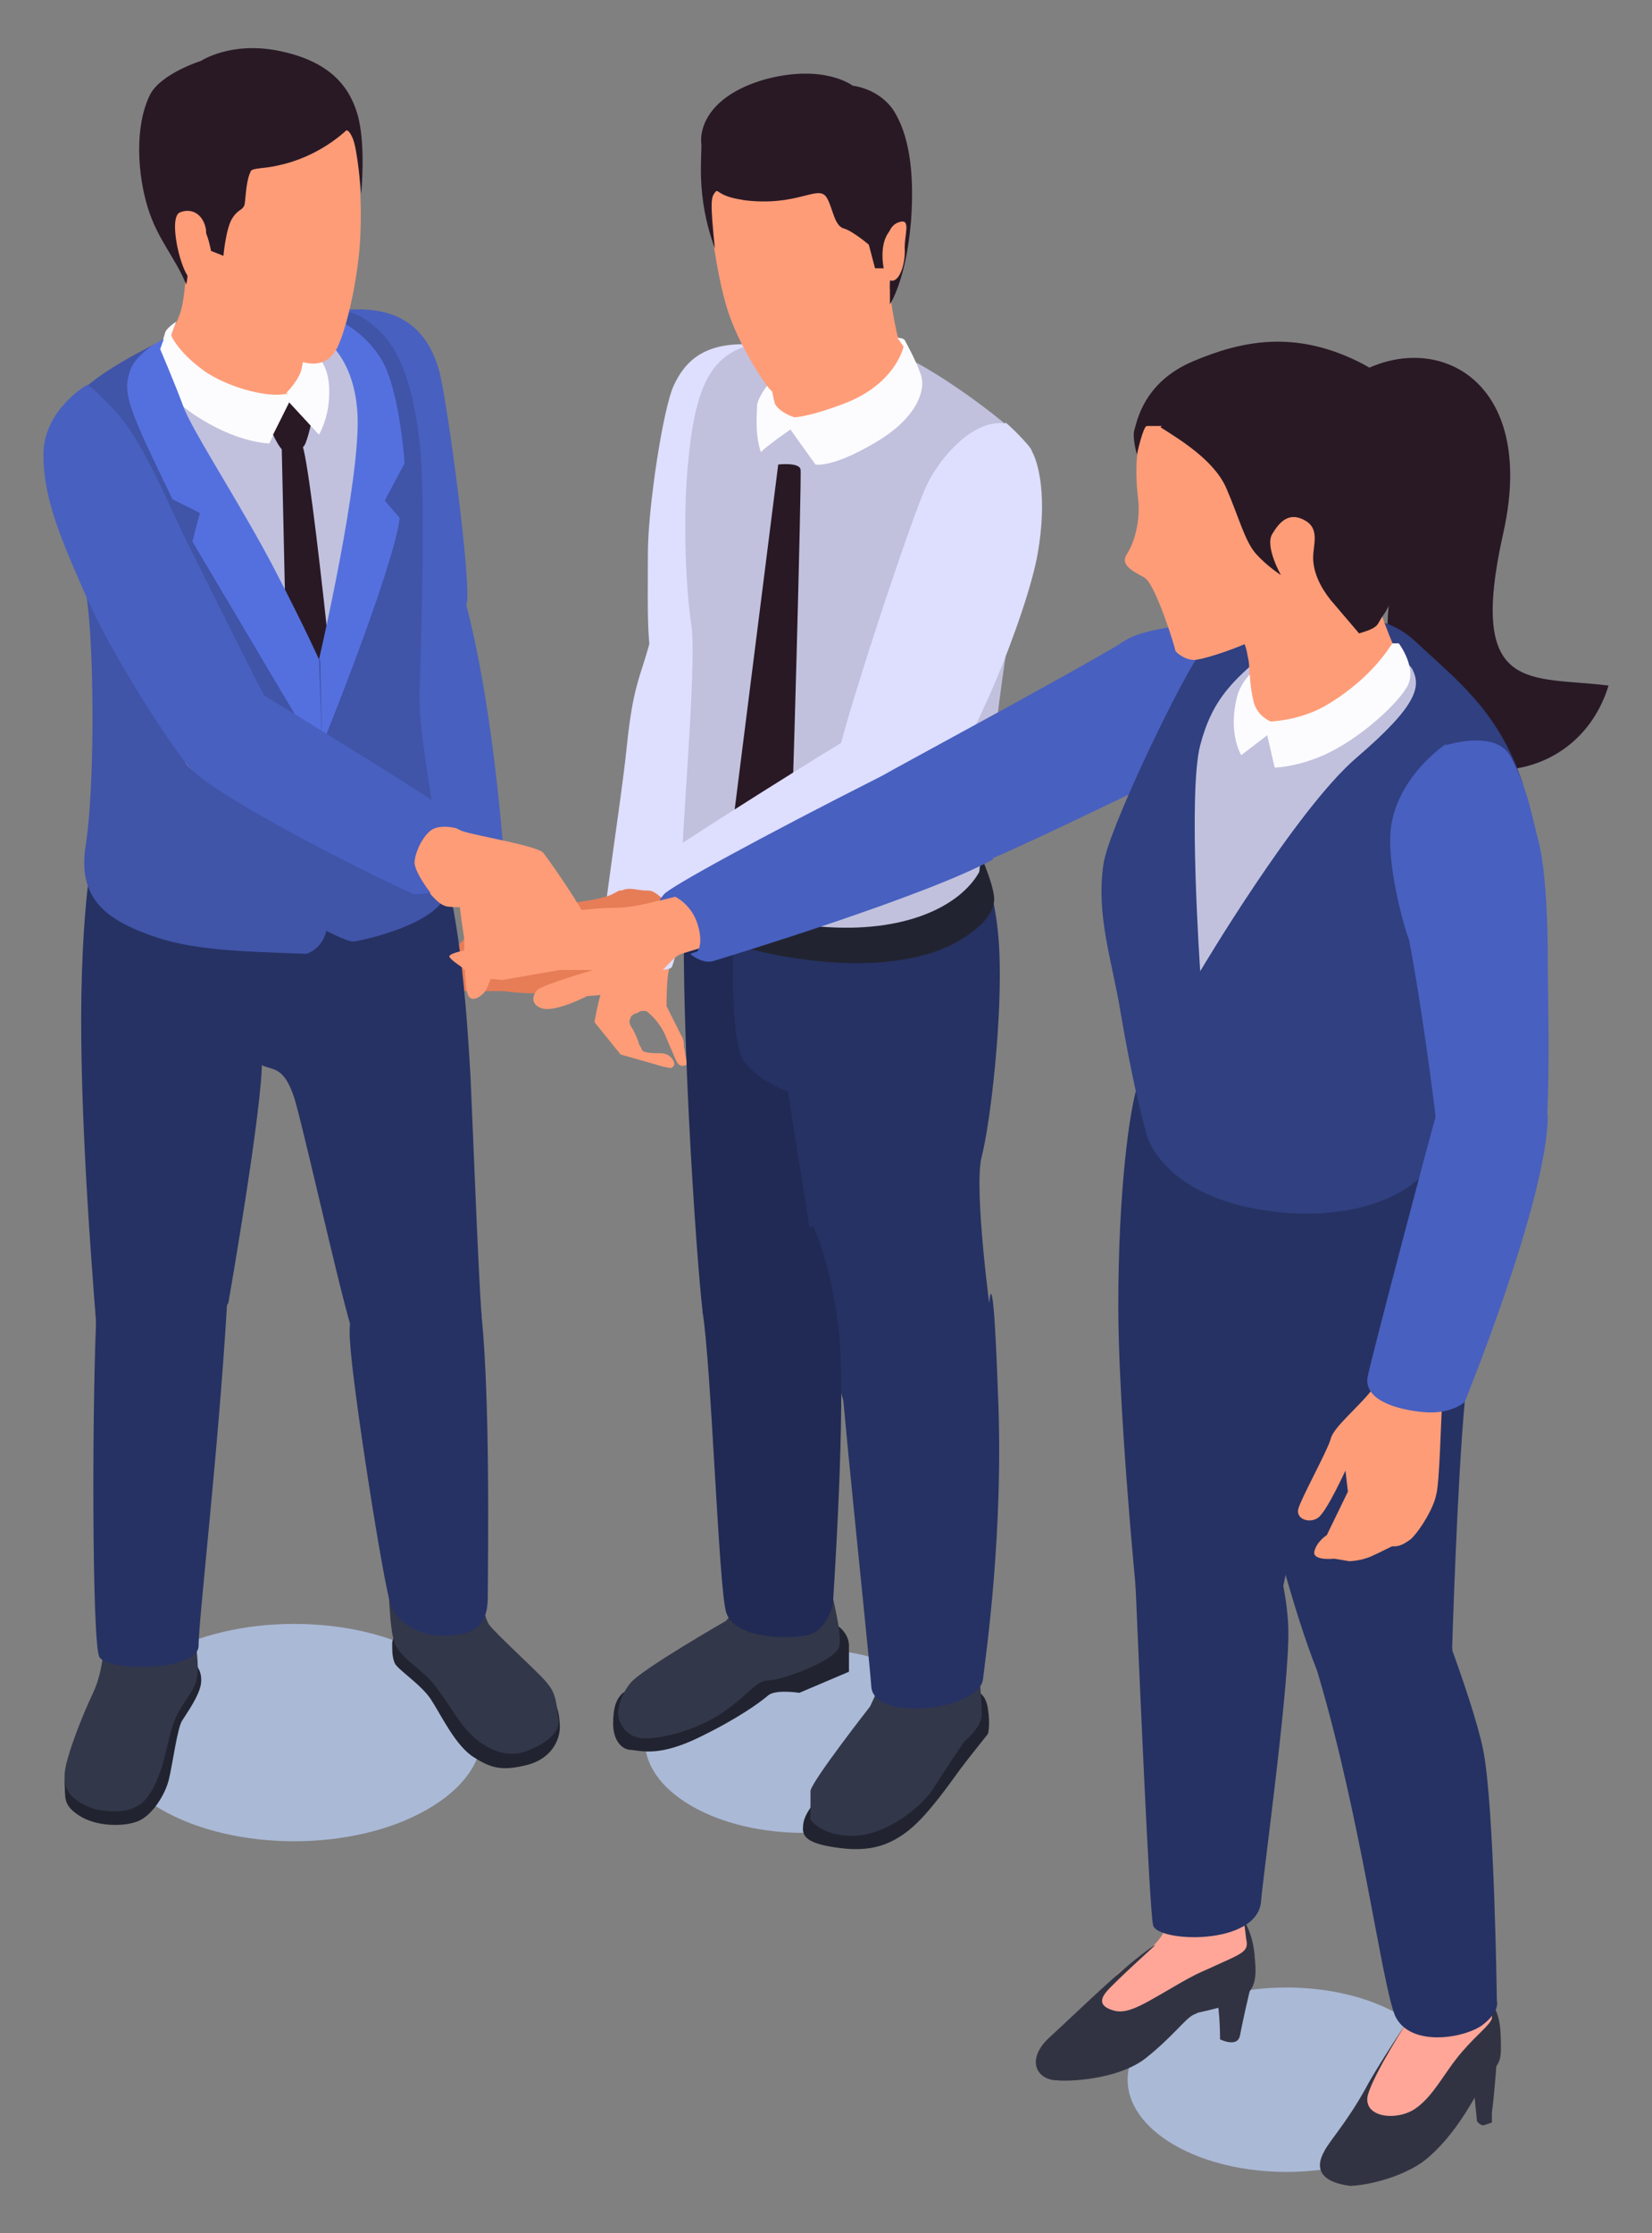 <?xml version="1.0" encoding="UTF-8"?>
<svg id="Layer_1" xmlns="http://www.w3.org/2000/svg" version="1.1" viewBox="0 0 133.1 179.8">
  <rect x="0" y="0" width="133.1" height="179.8" fill="#808080" stroke="none"/>
  <!-- Generator: Adobe Illustrator 29.8.1, SVG Export Plug-In . SVG Version: 2.1.1 Build 2)  -->
  <defs>
    <style>
      .st0 {
        fill: #ffa698;
      }

      .st1 {
        fill: #ff9c78;
      }

      .st2 {
        fill: #4054a8;
      }

      .st3 {
        fill: #304080;
      }

      .st4 {
        fill: #323342;
      }

      .st5 {
        fill: #dedeff;
      }

      .st6 {
        fill: #fcfcff;
      }

      .st7 {
        fill: #4860bf;
      }

      .st8 {
        fill: #263263;
      }

      .st9 {
        fill: #291925;
      }

      .st10 {
        fill: #212430;
      }

      .st11 {
        fill: #33374a;
      }

      .st12 {
        fill: #e67d57;
      }

      .st13 {
        fill: #202a54;
      }

      .st14 {
        fill: #aab9d6;
      }

      .st15 {
        fill: #c1c1de;
      }

      .st16 {
        fill: #5470de;
      }
    </style>
  </defs>
  <g>
    <path class="st14" d="M34.4,145.7c-5.9,3.4-15.5,3.4-21.4,0-5.9-3.4-6-9,0-12.4,5.9-3.4,15.5-3.4,21.4,0,5.9,3.4,6,9,0,12.4Z"/>
    <path class="st14" d="M73.8,145.4c-5,2.9-13.1,2.9-18.1,0-5-2.9-5-7.6,0-10.5,5-2.9,13.1-2.9,18.1,0,5,2.9,5,7.6,0,10.5Z"/>
    <path class="st14" d="M112.7,172.7c-5,2.9-13.1,2.9-18.1,0-5-2.9-5-7.6,0-10.5,5-2.9,13.1-2.9,18.1,0,5,2.9,5,7.6,0,10.5Z"/>
    <g>
      <g>
        <path class="st1" d="M49.4,75.7s-.2,2.1-.7,3.4c-.5,1.3-.8,3.2-.8,3.2l2.1,2.6,3.5,1c.2,0,.6.2.7,0,.3-.2,0-.7-.3-.9-.3-.2-.6-.2-.9-.2-.3,0-.7,0-1-.1,0,0-.2,0-.3-.2,0-.1-.1-.2-.2-.4-.1-.4-.3-.8-.5-1.2-.2-.3-.4-.6-.2-.9,0-.2.2-.3.4-.4.2,0,.3-.2.5-.2,0,0,.2,0,.3,0,0,0,.1,0,.2.1.7.6,1.2,1.3,1.5,2.1.2.5.4.9.6,1.4.2.4.3.9.8.8.3,0,.3-.3.2-.5-.1-.3-.1-.7-.2-1,0-.3,0-.6-.2-.9l-1.2-2.4s0-2.3.2-2.9c.1-.6-.2-3.2-.2-3.2l-4.3.8Z"/>
        <path class="st5" d="M61.3,27.8c-4.5-.5-6.1,1.3-7,3.2s-2.1,10-2.1,13.5-.1,6.8.3,8.5c.4,1.7,4.7,2,5.5,0s6-21.5,3.2-25.2Z"/>
        <path class="st5" d="M53.2,50.3c-.1.1-.2-1-.9,1.6s-1.3,3.3-1.8,8.2c-.5,4.9-2.2,15.1-2,16.5.1,1.4,5.1,1.8,5.6,1.3.5-.5,4.2-20.1,4.3-23.5,0-3.5-5.3-4.1-5.3-4.1Z"/>
        <path class="st10" d="M66.5,130.4c1,.3,1.9,1.1,1.9,2.1s0,2.1,0,2.1l-4,1.7s-1.9-.3-2.5.2c-.7.6-2.5,1.9-5.6,3.4-3.1,1.5-4.5,1.1-5.4,1-.9,0-1.5-.9-1.5-2.1,0-1.2.2-2,.8-2.5.6-.5,16.2-5.9,16.2-5.9Z"/>
        <path class="st10" d="M78,136c.6.1,1.4.2,1.6,1.6.2,1.3,0,2,0,2,0,0-1.6,2-2.2,2.8-.6.8-2.5,3.6-4.1,4.9s-3.2,1.8-5.6,1.5c-2.4-.3-3.1-.8-3-1.7,0-.9.7-1.8,1.9-3.1,1.2-1.3,11.4-8,11.4-8Z"/>
        <path class="st11" d="M60.2,128.1c0,.4-1.7,2.4-1.7,2.4,0,0-6.8,3.9-7.7,5-.9,1.1-1,2.2-1,2.5s.3,1.6,1.6,1.9,4.6-.5,6.8-2c2.2-1.5,2.7-2.6,3.7-2.6,1.1,0,5.4-1.6,5.7-2.7.3-1.1-.6-4.1-.7-5s-6.7.4-6.7.4Z"/>
        <path class="st11" d="M71.7,133.4c.1.4-1.6,4-1.6,4,0,0-4.7,6-4.8,6.8,0,.7,0,2.3,0,2.3,0,0,.9,1.4,3.6,1.3s5.5-2.5,6.3-3.8c.8-1.3,2.5-3.8,2.5-3.8,0,0,1.4-1.1,1.4-2.2,0-1.1-.2-3.2-.3-4-.1-.8-7.1-.6-7.1-.6Z"/>
        <path class="st13" d="M55.3,67.7c-.8,11.8.9,34.7,1.3,37.8.4,3.2,8.3,2.3,9,0,.7-2.3.7-19.5.9-24.8.2-5.3-1.9-13.3-1.9-13.3l-9.3.2Z"/>
        <path class="st8" d="M59.1,73.2c0,.9-.4,10.5.8,12.2,1.2,1.7,3.6,2.5,3.6,2.5,0,0,3.2,21.4,4.5,25,1.3,3.7,8.9,1.4,10.2-.8,1.3-2.3,1.7-5.6,1.7-5.6,0,0-1.5-10.8-.8-13.4.7-2.7,1.7-11.3,1.4-16.8-.3-5.4-1.9-8.3-3.8-10.6-1.9-2.3-10.5-5-13.2-2.8-2.7,2.2-4.5,10.3-4.5,10.3Z"/>
        <path class="st10" d="M55.2,68.3c0,2.5-.2,4.1,0,5,.2.9,2.2,2.9,9.2,3.9,7,1,10.8-.4,12.2-1.1,1.4-.7,3.5-2.1,3.5-3.7,0-1.6-2.3-6.2-2.3-6.2l-22.5,2.1Z"/>
        <path class="st8" d="M68.9,96.2c0,8.4-1.5,6.8-1.4,10.7s2.5,26,2.7,28.9c.2,2.9,8.7,1.9,9-.6.2-1.8,1.7-11.8,1.2-23.1-.4-11.3-.7-7.2-.7-7.2l-10.8-8.9Z"/>
        <path class="st13" d="M56.6,105.6c.7,4.1,1.3,22.2,1.9,24.2.6,2,4.4,2.2,6.3,1.9,1.8-.2,2.3-2.5,2.3-2.5,0,0,1.1-16,.5-21.8-.6-5.7-2.1-8.7-2.1-8.7l-8.8,6.8Z"/>
        <path class="st15" d="M78.9,70.2c-1.5,2.7-5.9,5-12.9,4.4-6.9-.6-10.7-3.8-11-4.6-.3-.8,1.2-16.4.7-19.7s-.7-9.4-.2-13.6c.4-4.1,1.2-6.3,2.5-7.6,1-.9,2.1-1.5,4.2-1.4,2.1,0,4.3-.8,8.3.1,4,.9,12.1,7.3,12.6,8.4.4,1.2-.8,9.8-1.8,14.9-.9,5.1-2.4,19.1-2.4,19.1Z"/>
        <path class="st9" d="M62.7,37.4l-3.7,29.3,2.2,4.1s2.3-2.7,2.5-2.9c.1-.3.9-29.5.8-30.1s-1.8-.4-1.8-.4Z"/>
        <path class="st5" d="M81,34.1c-2.6-.4-5.3,2.8-6.3,4.9-1.1,2.1-7.2,20.6-7.3,22.5,0,1.9,4.3,5.4,7.4,2.7,3.2-2.7,8-15,8.8-19.6.8-4.5.1-7.5-.6-8.5-.7-1-2-2.1-2-2.1Z"/>
        <path class="st1" d="M61.9,25.6c.6,3.1-.3,5.7.4,7.5.3.7,1.3.7,2,.9,1.2.3,2.5.4,3.8-.3,2.1-1.1,4.8-3.7,5.4-4.2.6-.6-1.1-2-1.2-2.5-.1-.5-.7-3-.6-4.7.2-1.7.9-5.2.6-6.8s-10.1,2.2-10.1,2.2l-.3,7.9Z"/>
        <path class="st6" d="M72.8,27.9s-.6,3-4.8,4.6c-2.9,1.1-4,1.1-4,1.1l-.3,1,2,2.8s1.3.3,4.7-1.7c3.5-2,4.2-4.3,3.8-5.5s-1.2-2.6-1.3-2.8-.6-.2-.6-.2l.5.7Z"/>
        <path class="st6" d="M64,33.6c-.9-.3-1.5-.8-1.6-1.2-.1-.4-.3-1.4-.3-1.6,0-.2-1,1.1-1.1,1.8,0,.7-.2,2.3.3,3.8.6-.6,2.5-1.9,2.5-1.9l.2-.9Z"/>
        <path class="st1" d="M70.5,17.9s.6,6.4.3,8.1c-.3,1.7-4.3,5.3-5.4,5.8-1.1.4-2.8,0-3.2-.3-.4-.2-2.7-3.7-3.6-6.6-.9-2.9-1.6-8-1.4-9.8.2-1.8.7-2.2,4.4-3,3.7-.8,7.1-.8,7.1-.8l1.8,6.7Z"/>
        <path class="st9" d="M59.8,16.1c4.5.6,6.1-1.3,6.8-.2.5.8.6,2.3,1.4,2.5.7.2,2,1.3,2,1.3l.5,1.9h.7s-.4-1.8.4-2.9,0,3.6.1,4.7v1.1c0,0,1.3-1.9,1.7-6.7.3-4.1-.2-7-1.4-8.9-1.2-1.8-3.3-2-3.3-2,0,0-2.3-1.8-7.1-.5-4.8,1.4-5.2,4.2-5.1,5.1s-.5,4.2,1.1,8.5c-.4-3.8-.3-4.1,0-4.5.3-.4.1.3,2.3.6Z"/>
        <path class="st1" d="M71.5,20.1c0-.3-.2-1.8.9-2.2,1.1-.4.4,1.1.5,2.3,0,1.3-.5,2.5-1.1,2.4-.6-.1-.3-2.6-.3-2.6Z"/>
        <path class="st5" d="M71.9,59.8c-2.6-.6-1.1-1.8-4.1,0-3,1.8-17.2,10.7-17.9,11.6s1,5.2,2.3,5.4,21-10.9,22.4-12.3c1.3-1.4-2.6-4.7-2.6-4.7Z"/>
        <path class="st12" d="M49.9,71.7c-.4.2-.7.4-1.1.5-.7.2-1.3.3-2,.4,0,0-6.1,1.2-6.8,1.2s-2.8-.2-2.8-.2l.3,1.9s-2,2.1-2.1,2.4.7.7.7.7c0,0,.8,1.2,1.1,1.2h3.4s2.6.4,4.1,0c1.4-.4,7.7-1.6,8.8-4,.1-.2.3-.3.5-.5.2-.2.3-.4.3-.7,0-.5,0-1-.1-1.4,0-.3-.4-.5-.6-.7-.3-.2-.5-.4-.8-.6-.3-.2-.5-.2-.8-.2-.6,0-1.3-.3-1.9,0,0,0-.1,0-.2,0Z"/>
      </g>
      <g>
        <g>
          <path class="st1" d="M36.3,65.5c0,.3,1,3.7.7,4.9s.4,5,.4,5.2c0,.2,0,3.8.3,4.5.3.7,1.1.1,1.4-.3.3-.4,1.9-5,1.9-5l-.5-5.8-1.2-4.4-3.1.9Z"/>
          <path class="st7" d="M31.3,52.3c3.2-1.7,5.9-2.1,6.3-3.7.4-1.6-1.5-15.9-2.2-18.7-.8-2.8-2.8-6.3-10.2-4.5-2.8.7,6.2,27,6.2,27Z"/>
          <path class="st7" d="M40.6,67.8c-2.6.7-5,1.3-5.2,1.3-.2,0-4.1-16.8-4.1-16.8,0,0,5-8,5.9-4.9.5,1.7,2.2,7.7,3.3,20.3Z"/>
          <path class="st10" d="M15.3,133.5c.5.5,1,1,.9,2-.1,1-1.2,2.5-1.5,3-.4.5-.8,3.6-1.1,4.8-.3,1.2-1.3,2.8-2.4,3.3-1.1.5-3.4.5-4.8-.4-1.4-.9-1.1-1.5-1.2-2.7s2.5-3.6,3.1-4.1,7.1-5.9,7.1-5.9Z"/>
          <path class="st10" d="M32.9,130.8c-.3.2-1.3.8-1.3,1.5s0,1.1.2,1.6c.2.5,2.1,1.7,2.9,2.9s2,3.8,3.5,4.7c1.4.9,2.3,1.1,4.3.6,1.9-.5,2.7-2,2.6-3.3-.1-1.3-.2-1.9-2-3.3s-10.2-4.7-10.2-4.7Z"/>
          <path class="st11" d="M8.4,131.9s0,2.5-.9,4.4c-.9,1.9-1.9,4.5-2.2,5.9-.3,1.5,0,2.5,1.9,3.3.9.4,2.9.5,3.7,0,.9-.4,1.5-1.4,2.1-3.1.5-1.6.6-2.8,1.2-4.2.7-1.4,1.2-1.7,1.6-2.8.3-1.1,0-2.4,0-3.4s-7.4-.2-7.4-.2Z"/>
          <path class="st11" d="M31.3,126.6c0,0,0,4.4.5,5.7.5,1.3,2.3,2.1,3.3,3.5,1.1,1.4,1.9,3,3,4s2.7,1.8,4.3,1.2c1.6-.6,2.7-1.5,2.6-2.5-.2-2-.4-2.4-1.1-3.2-.7-.8-4-3.8-4.5-4.5-.5-.7-1.2-4.8-1.3-5.1,0-.3-6.9.9-6.9.9Z"/>
          <path class="st8" d="M8.9,61.7c-.9,4.1-2,7.5-2.3,16.6-.3,9.1.6,21.4,1.2,28.9.3,3.6,6.1,2.5,7.5,1.5,1.4-1,3.1-3.8,3.1-3.8,0,0,2.8-16,2.7-19.6,0-2.2,2-.6,2.7-4,.5-2.3.6-9.2.5-11.2-.5-5-15.3-8.4-15.3-8.4Z"/>
          <path class="st8" d="M18.6,68.3s.2,12,1.3,15.6c1.1,3.6,2.6.4,3.9,4.8,1.2,4.4,4.1,17.7,4.9,19.4.8,1.7,1.9,3,4.3,3,2.3,0,6.1-.7,5.8-5.1s-.6-12.8-.9-19.5c-.4-6.7-1.1-17.1-4.3-21.9s-14.9,3.7-14.9,3.7Z"/>
          <path class="st8" d="M30.5,102.6c-.6.8-2.6,1.7-2.3,5.4.2,3.7,2.7,19.6,3.3,21.3.6,1.4,2.2,2.4,4.2,2.4,2.5,0,3.6-.8,3.6-3.1,0-2.3.3-20-.9-25.3-1.2-5.3-7.8-.6-7.8-.6Z"/>
          <path class="st8" d="M18.3,104.9c-.7,11.9-2.3,25.5-2.3,27.6,0,2.1-7.4,2.1-8,.9-.6-1.2-.6-20.9-.2-28.2.4-7.3,10.5-.4,10.5-.4Z"/>
          <path class="st15" d="M33.7,64.9c-.6,3.1.3,5.7-10.4,6.2-8.5.4-14.9-2.4-14.9-5.3s-.5-9.9-.9-15.1c-.5-5.2-2.9-17.5-1.4-18.8,1.5-1.3,7-4.7,9.6-5.4,2.6-.8,9.4-1.2,12.1-1,3.6.2,6.5,7,5.6,18.3-.7,9.2.3,21.2.3,21.2Z"/>
          <path class="st9" d="M22.7,36.1l.7,31.6,2.3,1.8s2.3-1.9,2.2-3.4-2.8-29.1-3.6-30.4c-.6,0-1.6.4-1.6.4Z"/>
          <path class="st2" d="M24,25.4c3,0,5.5,1.8,6.1,8.6.6,6.8-4.4,19.1-4.4,19.1l.5,21.8s1.9,1,2.3.9c.4,0,8.1-1.6,7.5-4.7-.7-3.1-2.2-12-2.2-14.6,0-2.5.6-15.5,0-20.9-.6-5.4-2-7.9-3.4-9.1-1.3-1.2-2-1.3-2.5-1.4-.5,0-4-.2-3.9.2Z"/>
          <path class="st16" d="M25.4,26.8s3.1,1.3,3.4,6.5c.3,5.2-3.1,19.8-3.1,19.8v7.4c.1,0,6.1-15,6.5-18.8l-1.2-1.4,1.6-3s-.3-4.6-1.4-7.4c-1.1-2.8-4.1-4.5-5.3-4.6s-.4,1.5-.4,1.5Z"/>
          <path class="st2" d="M25.7,53.1l-8.5-12.1s-2.7-5.3-4.6-7.9c-1.9-2.5-1.5-3.8-1-4.2.5-.4,7.7-3.2,7.7-3.2,0,0-4.3.9-4.4.9s-6.8,2.9-8.8,5.4c-2,2.5.5,12.3,1,17s.5,14.7-.2,19.1c-.7,4.4,1.9,6,5.2,7.2,3.3,1.2,7,1.3,12.6,1.5,1.4-.5,1.6-1.9,1.6-1.9l-.5-21.8Z"/>
          <path class="st1" d="M22.2,57c-2-1.8-7.6,2.5-7.3,4.3s17.9,8.7,18.6,9.3c.7.6,1.6,2.3,2.6,2.4.9.1,1.9,0,1.9,0l3.5,2.3,1.1-.3,1,1h.8c0,0,1.1.5,1.7.2.5-.2.6-1.1.6-1.1,0,0,.7-.3.5-1.1s-3-4.8-3.4-5.3c-.4-.6-5.5-1.4-6.6-1.8-1.1-.4-15.1-10.1-15.1-10.1Z"/>
          <path class="st1" d="M14.1,16.6c.6,1.9,1,4.1.8,6.4-.2,2.3-.6,2.7-.9,3.4-.3.7-.7,1.7-.5,2.1.3,1,2.7,3.5,6.1,4.6,1.8.6,2.6-.4,3.4-.8.7-.4,1.5-.2,1.6-.7.4-1-.3-3.8.4-5.7.7-1.9,2.9-7,.2-11.1-2.7-4.1-11.2,1.7-11.2,1.7Z"/>
        </g>
        <path class="st6" d="M23.1,31.7c-1.7.4-5.3-.7-7-2.1-1.7-1.3-2.3-2.5-2.3-2.6s.4-1.1.4-1.1c0,0-.8.5-.9.9-.1.4-.6,1.8-.7,2.3-.1.6.3,2.7,3.7,4.7,3.1,1.9,5.4,1.9,5.4,1.9l1.6-3.3v-.3s-.2-.4-.2-.4Z"/>
        <path class="st16" d="M25.7,53.1s-1-2.3-3.6-7.3-6.6-11.1-7.3-13-1.9-4.7-1.9-4.7l.3-.8s-2.4,1.1-2.8,2.8c-.5,1.7.1,3.1,3.5,10.1l2.2,1.1-.6,2.3,10.5,17.7-.3-8.1Z"/>
        <path class="st9" d="M23.3,32.4l-1.3,2.6s.6,1.3.9,1.3c.3,0,1.3,0,1.6-.4.3-.4.7-2.4.7-2.4l-1.8-1.2Z"/>
        <path class="st6" d="M23.3,32.4l2.4,2.6s.7-1.2.8-2.8c.3-3.8-2-4.1-2-4.1,0,0,0,.7-.2,1.6-.2.9-1.2,1.9-1.2,1.9l.2.7Z"/>
        <path class="st1" d="M17,11.9s-1.1,8.9-.2,11.3c.9,2.3,6.1,5.5,7.4,5.9,1.3.4,2.2.1,2.8-.8s1.5-4.1,1.9-7.6,0-8-.3-9.6-1.8-2.7-2.7-2.8c-.9,0-6.1-1.6-8-.7-1.9.9-.8,4.2-.8,4.2Z"/>
        <path class="st9" d="M27.9,10.5c-1.2,1.1-3.1,2.3-5.4,2.8-1.2.3-2.2.2-2.3.5-.4.8-.4,2.2-.5,2.7-.2.5-.5.3-1,1.1-.5.8-.7,3-.7,3l-1-.4s-.4-2.4-1.4-2.7-.6,2.2-.6,2.2c0,0,.3,2.1,0,3.2-.9-2.2-2.3-3.6-3.1-6.2-.8-2.6-1.1-6.5.2-9.1.9-1.7,4.1-2.7,4.1-2.7,0,0,2.4-1.6,6.3-.8,3.9.8,5.6,2.7,6.3,5.1.7,2.4.3,6.4.3,6.4,0,0-.3-3.7-.7-4.5-.3-.7-.5-.6-.5-.6Z"/>
        <path class="st1" d="M16.6,19.1s0-.6,0-.6c-.2-1.2-1.1-1.8-2.1-1.4-1,.4.1,5,.9,5.4.8.4,1.4,0,1.3-1.2v-2.1Z"/>
      </g>
      <g>
        <g>
          <path class="st4" d="M100.9,159.5s-.4,1.4-1,4.4c-.2,1-1.6.3-1.6.3,0,0,0-3.3-.5-4-.5-.6,3-.8,3-.8Z"/>
          <path class="st0" d="M94.2,151.6c0,1.9-.1,2.4-.2,3.2-.2,1.9-3.4,3.5-4,4.2-.5.7-4,4.8-4,4.8,0,0,0,1,.3,1.4.3.4.2,1.7,2.4.9,2.1-.8,3.7-4.4,7.7-4.5,1.3,0,4.8-.6,4.5-3.1-.3-2.5-1.1-7.1-1.1-7.1l-2.1-2.5-3.4,2.6Z"/>
          <path class="st4" d="M93.1,156.6s-3.2,2.9-3.9,3.7c-.7.8-.5,1.3.6,1.6,1.2.3,2.6-.7,5.4-2.3,1.6-.9,1.6-.8,3.3-1.6,1.8-.8,2.1-1,1.9-1.9-.1-.9-.2-1.5-.2-1.5,0,0,.8,1.1.9,3.1.2,2,0,3.1-2.7,3.9-3.5.9-1,.1-2.2.6-.7.3-1.7,1.8-4,3.6-2.3,1.7-6.3,1.8-7,1.7-1.7,0-2.6-1.7-.6-3.5,2.1-1.9,5.8-5.6,8.3-7.3Z"/>
        </g>
        <g>
          <path class="st0" d="M114,161.2c-.4,1.8-2.9,4.5-3.7,6.9-.4,1.2-1.3,4.5,0,4.8,0,0,0,0,0,0,1.5.3,3.6.2,4.8-.6,1.2-.8,4.3-6.2,4.8-6.8.5-.6.3-1.2.4-1.8.3-2.1-1-3.3-.9-4.2.1-.9.5-4.1.5-4.1l-3.3-.6s-2.3,2.6-2.3,3.6c0,1-.4,2.9-.4,2.9Z"/>
          <path class="st4" d="M113.5,162.6s-2.8,4.3-3.3,6.1c-.4,1.8,2.3,2.1,3.8,1.1,1.5-1,2.4-3,3.8-4.6,1.2-1.4,2.3-2.2,2.4-2.7.1-.9-.5-1.7-.5-1.7,0,0,1.1.6,1.2,2.9.1,2.3,0,2.3-.9,3.3-.8.9-2.1,4.2-4.8,6.6-1.5,1.4-4.4,2.3-6.4,2.4-2.4-.3-2.9-1.4-2.1-2.8.4-.8,1.8-2.3,3.3-5,1-1.9,3.5-5.6,3.5-5.6Z"/>
          <path class="st4" d="M120.6,165.8s-.2,2.9-.4,4.3c0,.8,0,.8,0,.8,0,0,0,0-.6.2-.3.1-.6-.3-.6-.3l-.5-5h2.1Z"/>
        </g>
        <path class="st8" d="M91.7,87.2c-.7,2.1-1.6,8.6-1.6,18,0,7.8,1.3,21.9,1.6,24.5.3,2.6,7.2,4.1,9.1,3.1,1.9-1,2.8-6.1,2.8-6.1,0,0-1.1-27.5-.8-29.9.2-2.5-11.1-9.6-11.1-9.6Z"/>
        <path class="st8" d="M95.5,96.2c0,.9-.4,7.6.3,9.6.7,1.9,3.5,3.3,3.5,3.3,0,0,4.9,24,8.6,28.9,3.7,4.9,9-.1,9.1-1.2s0-4.2,0-4.2c0,0,.4-13.1,1-19.6.6-6.5,1-14.3-1.8-19.8-2.8-5.5-20.7,3-20.7,3Z"/>
        <path class="st8" d="M107.4,131.7s-2.7-2.1-1.2,3.1c3.5,11.8,5.1,24.8,6.2,27.5,1.2,2.6,5.7,1.8,7.1.7,1.4-1.1,1.1-1.9,1.1-1.9,0,0-.2-15.7-1.1-20.2-.9-4.4-4.8-14.1-4.8-14.1l-7.3,4.9Z"/>
        <path class="st8" d="M91.4,125.6c.4,9.2,1.2,28,1.5,29.4.3,1.4,8.4,1.7,8.7-1.9.2-2.4,2.3-17.5,2.2-21.9-.1-4.5-2.4-10.8-2.4-10.8l-9.9,5.2Z"/>
        <path class="st7" d="M92,52.1c-3.7,1.4-9.7,6.6-13.5,8.2-3.8,1.6-4.9,1.7-6.6,2.3-1.7.7-2.6,9.7,4,7.3,6.6-2.4,15.5-5.5,16.8-7.4,1.4-1.9-.8-10.4-.8-10.4Z"/>
        <path class="st7" d="M90.3,51.8c-3.6,2.2-18.1,10-19.3,10.7s1.9,6.4,3.3,7.2c1.5.8,2.5.6,4.7-.2s12.5-5.8,12.5-5.8c0,0,1.5-10.8,1.1-11.3-.4-.4-2.2-.7-2.2-.7Z"/>
        <path class="st9" d="M106.6,32.4c6.1-7,17.8-3.9,14.5,10.6-2.9,13,2.2,11.4,8.5,12.2-2.5,8.1-12.5,8.7-15.8,3.2-2.8-4.8-2-9.1-1.6-12.2,1.2-8.5-5.7-13.8-5.7-13.8Z"/>
        <path class="st7" d="M97.5,50.1c-4,.4-6.8.9-7.5,2.1-.7,1.2.6,9.3,1.5,11.3,1,2,6.4-7.5,6.4-7.5l-.4-5.9Z"/>
        <path class="st1" d="M75.3,63.4c0-.2.5-1.7-2.8-1.1-3.2.6-16,9.2-18.1,9.8-2.1.7-3.7,1-5,1-1.3,0-3.8.3-3.8.3,0,0-5.9,1.3-6.1,1.5-.3.2-.2.5-.2.5,0,0-1.6.3-1.7.5s0,.6,0,.6c0,0-1.3.2-1.4.5,0,.2.9.8.9.8l1.1.9,2.3.2,4.6-.8h2.7c0,0-4.1,1.2-4.5,1.6s-.6,1.2.4,1.5c1.1.3,3.6-1,3.6-1,0,0,2.4-.1,4.2-.8,1.8-.7,2.5-2.3,3.4-2.6.9-.3,18.9-5.6,21.6-7.3,2.8-1.8-1.6-6.1-1.6-6.1Z"/>
        <path class="st3" d="M122.7,63.1c-2-5.9-5.3-8.3-8.6-11.4-3.3-3.1-6.8-1.4-9.6-1.9-2.8-.5-6.6.9-8.2,3.4-1.6,2.5-7,13.6-7.4,16.4-.6,4.2.7,7.7,1.4,12,.8,4.7,1.6,8.1,2.1,9.8.5,1.7,3,5.4,10.6,6.2,7.7.8,13.3-2.5,13.2-6.6,0-4-1.1-5-.9-11.4.2-6.4,7.2-16.3,7.2-16.3Z"/>
        <path class="st15" d="M113.8,53.9c-.7-1.4-5.3-1.5-5.3-1.5l-5.4-.7c-3.7,2.9-5.4,4.5-6.4,8.3-1,3.8,0,18.2,0,18.2,0,0,7.7-13,12.6-17.2,4.9-4.2,5.2-5.7,4.5-7.1Z"/>
        <path class="st1" d="M96.6,50.6c2.7-.2,3.6.3,3.9,2.1.3,1.3.1,1.8,0,3.9,0,2.6,4.9,4.4,8.2,1.5,3.3-2.8,4.8-3.5,4.3-4.5-1.1-2.3-1.8-4.4-2.1-5.3s.6-5.6.6-7c0-1.4-6.1-3.1-8.8-.7-2.7,2.4-6.2,10-6.2,10Z"/>
        <path class="st6" d="M100,60.8l2.1-1.6.3-1.1s-1.1-.4-1.4-1.6c-.3-1.3-.3-2.2-.3-2.2,0,0-.6.6-.9,1.4-.3.8-.8,3.2.2,5.1Z"/>
        <path class="st6" d="M102.1,59.2s.6,2.6.6,2.6c0,0,1.3,0,3.2-.7,3.1-1.1,6.5-4.2,7.4-5.7,1-1.5-.6-3.6-.6-3.6h-.5c-.1,0-1.4,2.6-5.2,4.9-1.3.8-3,1.3-4.7,1.4-.4.1-.3,1.1-.3,1.1Z"/>
        <path class="st1" d="M102.1,38.6c.9,3,2.7,9.2,1.6,11-1.1,1.8-6.4,3.4-7.2,3.5-.8.2-1.7-.5-1.8-.7,0-.2-1.6-5.4-2.5-5.9s-2-1-1.4-1.9c.6-.9,1.1-2.7.9-4.4-.2-1.7-.6-6.2,2.1-7.7,2.7-1.4,8.3,6.1,8.3,6.1Z"/>
        <path class="st1" d="M103.9,43.1c0-1,.2-1.8,1.4-1.9,1.2-.1,1.7,1.5,1.4,3-.3,1.5-1.9,3-2.7,2.7-.9-.3,0-3.8,0-3.8Z"/>
        <path class="st9" d="M93.5,34.4c1.4.9,4.3,2.6,5.3,4.9s1.5,4.3,2.4,5.3c.9,1,2,1.7,2,1.7,0,0-1.3-2.3-.7-3.3.6-1,1.4-1.9,2.8-1,1,.7.5,1.9.5,2.9,0,1.2.6,2.4,1.4,3.4l2.3,2.7c1.7-.5,1.4-.7,1.9-1.4.7-.9,1.3-2.8,2.2-5.8.6-1.9,1-4.2.5-6.2-.7-2.8.4-6-4.7-8.5-5.1-2.5-9.3-1.7-13.3,0s-4.5,4.9-4.7,5.5c-.2.6.2,2,.2,2,0,0,.5-2.3.8-2.3.4,0,1.2,0,1.2,0Z"/>
        <path class="st7" d="M116.1,64.9c-1.6,1-4.2,4.5-3.2,8,1,3.5,2.6,15.1,3,19.1.4,4,8.4,3.3,8.7-1.2.3-4.5.1-10.9.1-13.9s-.2-8-1-10c-.8-2-7.6-2.1-7.6-2.1Z"/>
        <path class="st7" d="M116.5,59.9c-1.7,1.2-3.9,3.5-4.4,6.5-.5,3,1.1,8.5,1.4,9.2,0-3.8,3.2-5.8,3.7-6.3.5-.5,5.5-1.4,6.7,0l.4,2.2s-.2-3.2-.6-4.8-.8-3.6-2-5.8c-1.2-2.2-5.2-.9-5.2-.9Z"/>
        <path class="st1" d="M120.5,88.1c-2.4.2-4.3,1.2-4.7,3.5-.4,2.2-3.9,18.4-5.1,20.1-1.2,1.6-3.3,3.2-3.5,4.2-.3,1-2.4,4.8-2.6,5.6-.2.8.9,1.2,1.6.7.7-.5,2.2-3.8,2.2-3.8l.2,1.7-1.7,3.5s-.8.5-1,1.3c-.2.8,1.6.6,1.6.6l1.2.2s.9,0,1.8-.4,1.6-.8,1.7-.8c.2,0,.6.1,1.5-.6.8-.8,1.8-2.5,2-3.5.3-.9.4-6.6.5-7.4.1-.8,7.8-16.4,7.3-21s-3.1-3.9-3.1-3.9Z"/>
        <path class="st7" d="M118.7,86.2c-3.6,2.5-2.6,2.3-3,3.6s-5.1,19.1-5.5,21c-.4,1.9,2.3,2.7,4.5,2.9s3.3-.8,3.3-.8c0,0,6.7-16.4,6.7-23.1-1-3.1-5.9-3.7-5.9-3.7Z"/>
        <path class="st7" d="M71,62.5c-9.7,4.9-17,8.9-17.5,9.5-.5.6-.3.5-.3.5l1.2-.3s1.3.6,1.8,2.2c.5,1.6,0,2.2,0,2.2l-.6.2s.9.8,1.8.6c1-.3,17.1-5.2,22.6-8.2.1-4.6-3.9-7.3-4.7-7.6-.9-.3-4.2,1.1-4.2,1.1Z"/>
      </g>
    </g>
  </g>
  <path class="st7" d="M19,59.9c.9-.9,3.4-1.9,2.4-3.7-1-1.8-4.8-9.5-6.6-13.1-1.7-3.6-3.5-7.9-5.6-10.1-2.1-2.2-2.2-2-2.2-2,0,0-3.5,2-3.5,5.6,0,3.6,1.4,6.8,3.7,12,2.4,5.2,7.3,12.5,8.1,13.2s3.7-1.9,3.7-1.9Z"/>
  <path class="st7" d="M21.3,56.2c-2.4-1.2-2.9-.3-3.9.4s-3.5,2.4-2.5,4.7c.9,2.3,18.1,10.7,18.5,10.7.4,0,1.3-.1,1.3-.1,0,0-1.2-1.5-1.3-2.4,0-.9.8-2.5,1.6-2.8.8-.3,1.8,0,1.8,0l.5.2s.2-.2.2-.6-16.2-10.3-16.2-10.3Z"/>
</svg>